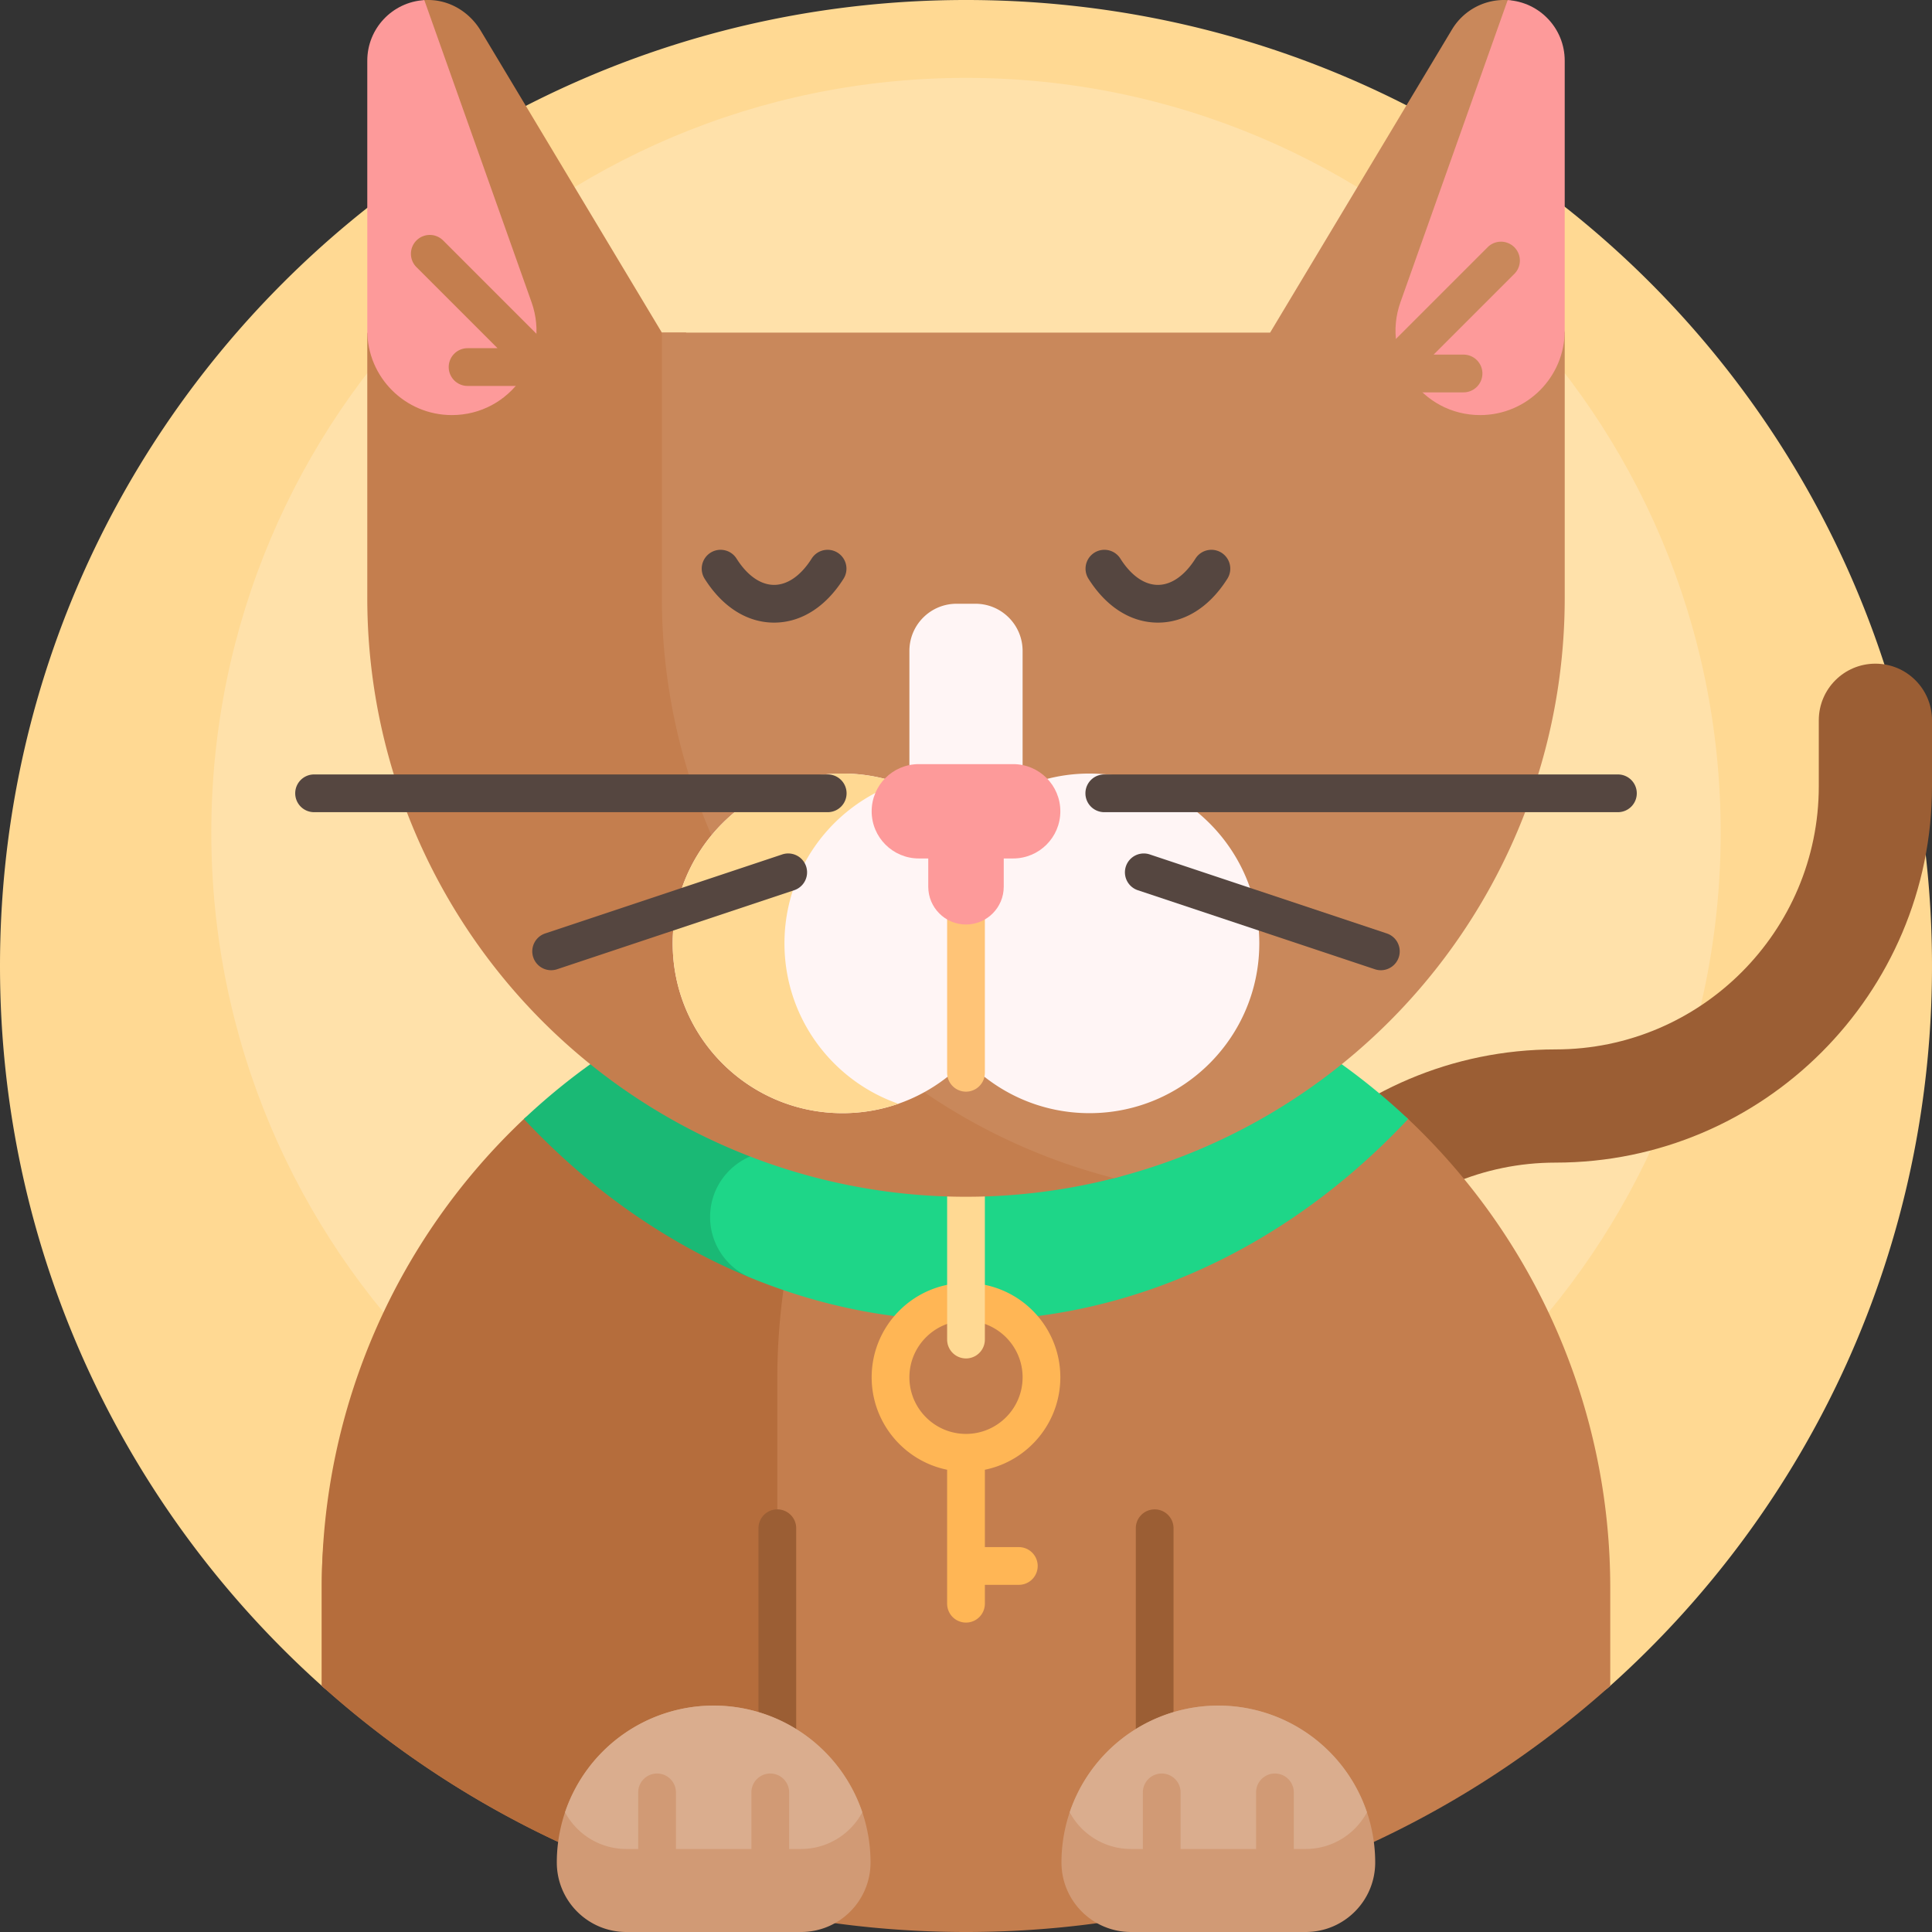 <?xml version="1.0" encoding="UTF-8"?>
<svg data-bbox="0 -0.001 512 512.001" xmlns="http://www.w3.org/2000/svg" width="512" viewBox="0 0 512 512" height="512" data-type="ugc">
    <rect x="0" y="0" width="512" height="512" fill="#333333" stroke="none"/>
    <g>
        <path fill="#ffd993" d="M0 256C0 114.8 114.316.3 255.446.001 396.419-.298 510.48 112.237 511.985 253.202c.824 77.138-32.473 146.519-85.73 193.98a6.73 6.73 0 0 1-8.726.202C373.471 411.508 317.247 390 256 390c-61.243 0-117.463 21.506-161.521 57.377a6.74 6.74 0 0 1-8.739-.2C33.131 400.291 0 332.015 0 256"/>
        <path fill="#ffe1aa" d="M456 220.64c0 110.457-89.543 200-200 200s-200-89.543-200-200 89.543-200 200-200 200 89.543 200 200"/>
        <path fill="#9b5e34" d="M512 190.878v17.468c0 55.007-44.751 99.758-99.758 99.758-38.465 0-69.758 31.293-69.758 69.758 0 55.007-44.751 99.759-99.758 99.759-8.284 0-15-6.716-15-15s6.716-15 15-15c38.465 0 69.758-31.293 69.758-69.758 0-55.007 44.751-99.758 99.758-99.758 38.465 0 69.758-31.293 69.758-69.758v-17.468c0-8.284 6.716-15 15-15s15 6.715 15 14.999"/>
        <path fill="#c47e4e" d="M426.733 420.733v26.021C381.434 487.327 321.598 512 256 512s-125.434-24.673-170.733-65.245v-26.021q0-1.826.039-3.646c1.361-63.966 60.442-111.692 123.332-99.927a257.4 257.4 0 0 0 47.363 4.373c40.245 0 78.321-9.287 112.202-25.834 1.594-.779 3.51-.523 4.802.693 33.842 31.845 53.728 76.651 53.728 124.34"/>
        <path fill="#b56d3c" d="M206 507.119c-45.824-9.073-87.25-30.376-120.733-60.365v-26.021c0-47.683 19.88-92.483 53.715-124.33 1.3-1.224 3.229-1.481 4.833-.697a254.1 254.1 0 0 0 68.91 22.183A170.6 170.6 0 0 0 206 365.347z"/>
        <path fill="#1ab975" d="M221.255 321.916c0 12.43-12.693 20.813-24.133 15.953-9.101-3.867-17.998-8.658-26.595-14.374-11.505-7.649-22.109-16.711-31.697-26.948a170.5 170.5 0 0 1 21.612-17.301 174 174 0 0 0 10.085 7.243c12.392 8.239 25.409 14.557 38.758 18.954 7.129 2.348 11.97 8.967 11.97 16.473"/>
        <path fill="#1ed688" d="M373.17 296.547c-9.588 10.237-20.192 19.299-31.697 26.948-43.97 29.233-95.793 34.285-142.477 15.156a17.42 17.42 0 0 1-10.814-16.118c0-11.728 11.389-20.174 22.565-16.616 43.502 13.849 90.415 7.373 130.726-19.428a173 173 0 0 0 10.085-7.243 170.4 170.4 0 0 1 21.612 17.301"/>
        <path fill="#ffb655" d="M270 410h-9v-20.502c11.397-2.323 20-12.424 20-24.498 0-13.785-11.215-25-25-25s-25 11.215-25 25c0 12.073 8.603 22.175 20 24.498V425a5 5 0 0 0 10 0v-5h9a5 5 0 0 0 0-10m-29-45c0-8.271 6.729-15 15-15s15 6.729 15 15-6.729 15-15 15-15-6.729-15-15"/>
        <path fill="#ffd993" d="M261 315v40a5 5 0 0 1-10 0v-40a5 5 0 0 1 10 0"/>
        <path fill="#c47e4e" d="M298.935 299.076c4.787 3.751 3.138 11.371-2.745 12.911-39.047 10.222-81.091 5.29-117.245-14.796-50.371-27.984-81.611-81.077-81.611-138.699V88.404l5.152-12.684s.66-66.788 6.429-69.231c1.644-.696 1.664-6.35 3.533-6.461a16 16 0 0 1 2.09.01c5.348.362 10.115 3.519 12.873 8.115l47.997 79.995h6.424c8.987 83.391 51.412 159.462 117.103 210.928"/>
        <path fill="#c9885b" d="m399.128 30.234 15.539 57.914v70.344c0 57.622-31.24 110.716-81.611 138.699a158.6 158.6 0 0 1-37.791 15.035 158.6 158.6 0 0 1-37.791-15.035c-50.371-27.984-82.067-81.077-82.067-138.699V88.148h161.185l48.205-80.341A16.08 16.08 0 0 1 399.552.029c8.431.499-.424 21.648-.424 30.205"/>
        <path fill="#fd9a9a" d="M119.746 110c-12.378 0-22.412-10.034-22.412-22.412V16.081c0-8.557 6.683-15.552 15.115-16.052l28.418 80.062C146.045 94.679 135.226 110 119.746 110m272.508 0c12.378 0 22.412-10.034 22.412-22.412V16.081c0-8.557-6.683-15.552-15.115-16.052l-28.418 80.062C365.955 94.679 376.774 110 392.254 110"/>
        <path fill="#fff5f5" d="M333.727 250c0 24.853-20.147 45-45 45-12.895 0-24.523-5.424-32.727-14.115-8.205 8.691-19.832 14.115-32.727 14.115-24.853 0-45-20.147-45-45s20.147-45 45-45A44.85 44.85 0 0 1 241 208.627V172.5c0-6.904 5.596-12.5 12.5-12.5h5c6.904 0 12.5 5.596 12.5 12.5v36.127A44.85 44.85 0 0 1 288.727 205c24.853 0 45 20.147 45 45"/>
        <path fill="#ffd993" d="M238.081 292.506A44.9 44.9 0 0 1 223.273 295c-24.853 0-45-20.147-45-45s20.147-45 45-45a45 45 0 0 1 14.808 2.494c-17.578 6.123-30.191 22.841-30.191 42.506s12.613 36.383 30.191 42.506"/>
        <path fill="#ffc477" d="M261 220v64.298a5 5 0 0 1-10 0V220a5 5 0 0 1 10 0"/>
        <path fill="#fd9a9a" d="M281 215c0 6.904-5.596 12.5-12.5 12.5H266v7.5c0 5.523-4.477 10-10 10s-10-4.477-10-10v-7.5h-2.5c-6.904 0-12.5-5.596-12.5-12.5s5.596-12.5 12.5-12.5h25c6.904 0 12.5 5.596 12.5 12.5"/>
        <path fill="#c47e4e" d="M147.451 100.812a5 5 0 0 1-3.536 1.464h-20a5 5 0 0 1 0-10h7.929L110.38 70.812a5 5 0 1 1 7.071-7.071l30 30a5 5 0 0 1 0 7.071"/>
        <path fill="#c9885b" d="m401.387 72.514-21.464 21.464h7.929a5 5 0 0 1 0 10h-20a5 5 0 0 1-3.536-8.535l30-30a5.001 5.001 0 0 1 7.071 7.071"/>
        <path fill="#554640" d="M219.353 215.235H83.235a5 5 0 0 1 0-10h136.118a5 5 0 0 1 0 10m-71.713 41.626 62.824-20.942a5 5 0 1 0-3.162-9.487l-62.824 20.942a5 5 0 1 0 3.162 9.487m286.125-46.626a5 5 0 0 0-5-5H292.647a5 5 0 0 0 0 10h136.118a5 5 0 0 0 5-5m-63.08 43.464a5 5 0 0 0-3.163-6.324l-62.824-20.942a5 5 0 1 0-3.162 9.487l62.824 20.942a5 5 0 0 0 1.582.258 5.005 5.005 0 0 0 4.743-3.421m-147.179-100.26a5 5 0 1 0-8.443-5.357c-2.831 4.461-6.354 6.918-9.92 6.918s-7.089-2.457-9.92-6.918a5 5 0 1 0-8.443 5.357c4.73 7.456 11.252 11.561 18.364 11.561s13.632-4.105 18.362-11.561m101.716 0a5 5 0 1 0-8.443-5.357c-2.831 4.461-6.354 6.918-9.92 6.918s-7.089-2.457-9.92-6.918a5 5 0 1 0-8.443 5.357c4.73 7.456 11.252 11.561 18.364 11.561s13.632-4.105 18.362-11.561"/>
        <path fill="#9b5e34" d="M211 405v80a5 5 0 0 1-10 0v-80a5 5 0 0 1 10 0m95-5a5 5 0 0 0-5 5v80a5 5 0 0 0 10 0v-80a5 5 0 0 0-5-5"/>
        <path fill="#d19a75" d="M168.942 457.231a41.57 41.57 0 0 1 61.759 36.339c0 10.178-8.251 18.43-18.43 18.43H165.99c-10.178 0-18.43-8.251-18.43-18.43a41.57 41.57 0 0 1 21.382-36.339M281.3 493.57c0 10.179 8.251 18.43 18.43 18.43h46.281c10.178 0 18.43-8.251 18.43-18.43a41.57 41.57 0 0 0-83.141 0"/>
        <path fill="#daad8e" d="M228.518 480.276C225.41 486.064 219.3 490 212.27 490h-3.14v-15a5 5 0 0 0-10 0v15h-20v-15a5 5 0 0 0-10 0v15h-3.14c-7.03 0-13.14-3.936-16.248-9.724a41.57 41.57 0 0 1 78.776 0m114.54-23.045a41.57 41.57 0 0 0-59.577 23.045C286.59 486.064 292.7 490 299.73 490h3.14v-15a5 5 0 0 1 10 0v15h20v-15a5 5 0 0 1 10 0v15h3.14c7.03 0 13.14-3.936 16.248-9.724a41.57 41.57 0 0 0-19.2-23.045"/>
    </g>
</svg>

